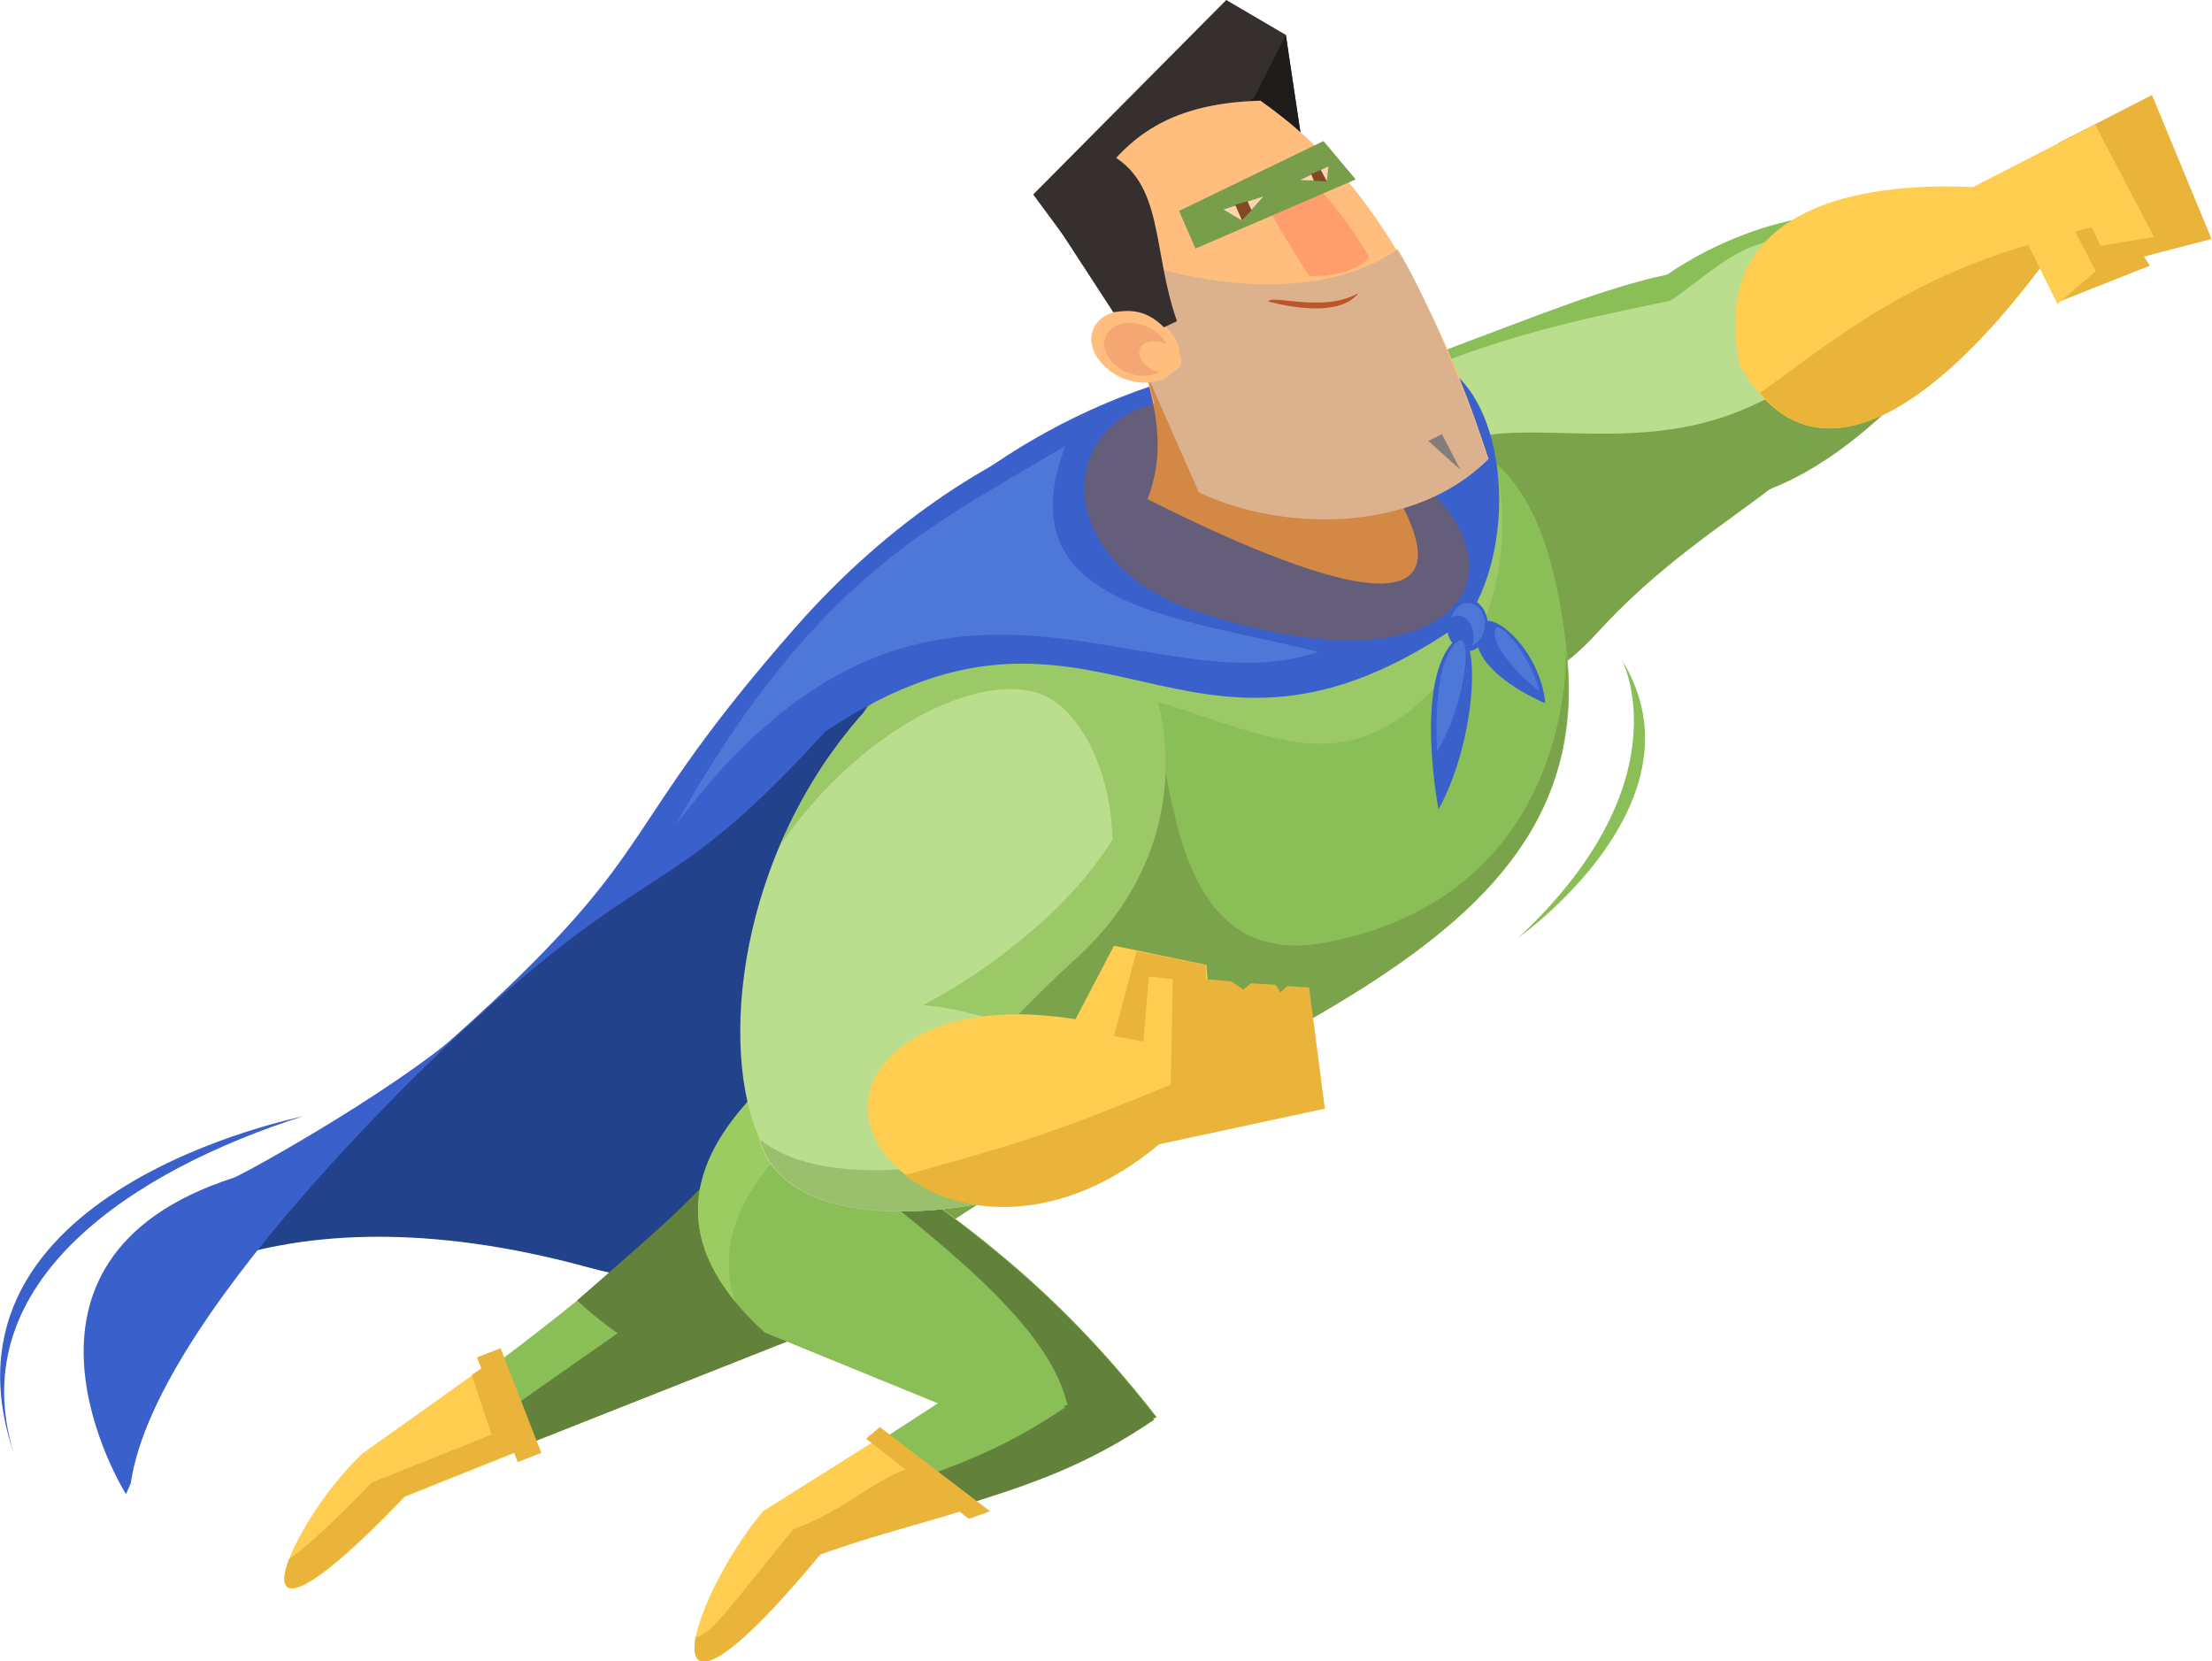 <svg width="542" height="407" viewBox="0 0 542 407" fill="none" xmlns="http://www.w3.org/2000/svg">
<g clip-path="url(#clip0)">
<path d="M300.469 0L253.159 47.645L261.211 58.55L318.755 33.218L315.064 8.556L300.469 0Z" fill="#35302D"/>
<path d="M307.347 23.823L261.211 58.55L318.755 33.218L315.064 8.556L307.347 23.823Z" fill="#1E1C1B"/>
<path d="M330.163 103.512C300.804 87.574 241.918 100.156 194.776 153.841C150.318 204.507 163.236 206.688 115.255 250.474C65.093 296.442 42.277 291.577 29.359 321.943C29.359 321.943 63.416 288.222 144.111 310.367C254.669 340.9 330.163 103.512 330.163 103.512Z" fill="#3A60CC"/>
<path d="M312.548 150.318C283.189 134.38 255.675 118.443 208.533 172.128C164.075 222.793 163.404 206.688 115.423 250.642C65.261 296.61 42.445 291.745 29.527 322.11C29.527 322.11 63.583 288.39 144.279 310.535C254.669 340.9 312.548 150.318 312.548 150.318Z" fill="#22438C"/>
<path d="M447.432 78.514C430.319 54.021 395.592 70.629 357.341 84.722C316.91 99.821 294.932 135.723 304.327 155.016C313.722 174.477 361.2 187.562 391.062 154.848C424.951 117.772 462.866 114.249 447.432 78.514Z" fill="#BADD8E"/>
<path d="M504.304 59.725C502.627 57.04 500.781 46.471 498.432 44.626C477.462 55.363 455.149 47.478 428.474 57.208C396.095 69.12 375.292 96.969 381.164 112.403C387.036 127.67 403.812 131.528 434.178 119.449C464.544 107.37 484.34 72.307 504.304 59.725Z" fill="#BADD8E"/>
<path d="M357.006 87.406C375.46 80.528 394.082 76.837 409.349 73.649C415.388 69.623 422.434 62.912 429.816 60.228C456.491 50.498 478.804 63.248 499.774 52.511C501.117 53.517 502.123 57.04 503.13 60.396C503.465 60.06 503.969 59.892 504.304 59.557C502.627 56.873 500.781 46.303 498.432 44.458C477.462 55.195 455.149 47.31 428.474 57.04C421.092 59.725 414.382 63.248 408.51 67.274C393.411 70.462 375.796 77.676 357.341 84.554C318.252 98.982 296.61 133.038 303.488 152.835C303.488 133.038 322.782 99.989 357.006 87.406Z" fill="#8ABE57"/>
<path d="M498.432 44.626C478.468 57.376 456.323 88.748 425.958 100.827C394.418 113.41 363.884 97.808 349.121 113.913C322.11 143.44 316.91 161.726 302.314 145.621C302.314 149.144 302.985 152.331 304.495 155.351C313.89 174.812 361.368 187.898 391.23 155.183C406.161 138.742 421.931 128.844 433.507 119.953C433.843 119.785 434.01 119.785 434.178 119.617C464.544 107.538 484.34 72.475 504.304 59.725C502.459 56.873 500.781 46.303 498.432 44.626Z" fill="#7BA34B"/>
<path d="M383.848 159.042C377.138 101.498 352.644 84.889 255.507 135.89C176.993 167.598 226.987 236.718 176.322 285.705C159.378 331.673 178.671 311.709 214.237 312.548C289.899 253.998 393.243 239.066 383.848 159.042Z" fill="#8ABE57"/>
<path d="M213.566 166.592C297.784 152.835 319.258 214.405 360.361 157.868C372.44 141.091 371.769 97.136 348.785 94.452C242.086 81.702 191.756 170.115 213.566 166.592Z" fill="#9CC967"/>
<path d="M282.853 174.309C262.721 78.682 185.046 183.871 184.542 268.593C167.598 314.561 178.671 311.877 214.237 312.716C289.732 254.165 393.075 239.234 383.681 159.21C383.681 159.21 386.533 218.767 325.298 230.846C288.557 238.06 287.551 194.776 282.853 174.309Z" fill="#7BA34B"/>
<path d="M189.743 269.264C169.276 299.462 130.522 328.318 89.419 357.341L95.291 367.239L227.658 314.897L189.743 269.264Z" fill="#8ABE57"/>
<path d="M189.743 269.264C174.477 290.235 166.927 296.275 141.427 318.587C143.943 321.104 148.473 324.627 151.325 326.64L94.788 366.233L95.291 367.239L227.658 314.897L189.743 269.264Z" fill="#62823C"/>
<path d="M187.394 326.472L246.113 350.463L283.357 347.108C252.152 307.012 225.813 293.255 187.562 265.406C168.605 283.86 162.733 304.16 187.394 326.472Z" fill="#8ABE57"/>
<path d="M195.112 278.491C228.833 303.153 253.494 316.742 280.337 347.443L283.357 347.108C252.152 307.012 225.813 293.255 187.562 265.406C170.618 281.679 164.243 299.462 180.181 318.923C175.315 304.495 182.026 291.074 195.112 278.491Z" fill="#9BCC62"/>
<path d="M251.313 329.828L187.227 371.434L186.891 385.023C233.027 366.904 254.333 367.072 283.021 347.443L251.313 329.828Z" fill="#8ABE57"/>
<path d="M283.357 347.275C252.152 307.179 225.813 293.422 187.562 265.573C197.628 284.531 255.004 314.729 261.547 344.256L260.54 344.423L261.044 344.759C237.389 360.864 218.767 363.549 187.059 374.286L186.723 385.358C232.859 367.239 254.165 367.407 282.853 347.779L282.35 347.443L283.357 347.275Z" fill="#62823C"/>
<path d="M214.908 352.644L187.227 370.091H187.059C167.934 393.075 156.526 434.514 200.984 380.828C215.076 375.795 226.652 372.272 237.221 368.917L214.908 352.644Z" fill="#FFCD50"/>
<path d="M121.295 332.847C110.558 340.732 99.485 348.45 88.245 356.502V356.67C69.958 374.118 53.517 414.382 99.15 366.736L128.509 354.993L121.295 332.847Z" fill="#FFCD50"/>
<path d="M268.929 148.976C252.655 140.588 215.579 159.378 195.279 198.299C174.812 237.221 178.838 281.176 195.112 289.732C211.385 298.12 228.497 264.063 261.547 234.704C297.449 202.661 285.202 157.532 268.929 148.976Z" fill="#BADD8E"/>
<path d="M256.682 170.786C268.258 176.825 277.652 201.151 269.6 226.148C295.268 195.279 283.86 156.693 268.929 148.976C252.655 140.588 215.579 159.378 195.279 198.299C193.77 201.151 192.427 204.003 191.253 206.855C212.056 176.993 242.422 163.404 256.682 170.786Z" fill="#9CC967"/>
<path d="M226.148 246.28C233.362 246.616 240.912 249.3 247.455 250.642C251.984 245.945 257.688 240.241 262.889 235.543C298.959 203.668 285.202 157.532 268.929 148.976C267.083 148.137 265.07 147.466 262.889 147.131C308.018 187.227 255.172 231.181 226.148 246.28Z" fill="#9CC967"/>
<path d="M251.146 249.636C266.916 253.494 278.491 259.534 278.827 264.567C279.33 272.116 242.757 291.577 212.056 296.275C216.921 296.778 222.458 296.946 229 296.442C260.54 293.926 300.972 273.794 299.965 266.412C299.127 260.037 276.478 251.481 251.146 249.636Z" fill="#9CC967"/>
<path d="M299.965 266.412C298.959 258.527 264.399 247.287 232.691 249.636C201.151 252.152 184.542 263.392 185.381 275.304C186.22 287.215 197.293 298.959 228.833 296.442C260.54 293.926 300.972 273.794 299.965 266.412Z" fill="#BADD8E"/>
<path d="M292.08 259.366C285.202 268.258 250.307 284.195 222.29 286.376C204.171 287.718 192.763 284.531 186.22 279.162C189.072 289.564 200.816 298.623 229 296.442C260.54 293.926 300.972 273.794 299.965 266.412C299.798 264.063 296.778 261.715 292.08 259.366Z" fill="#9ABF6D"/>
<path d="M355.831 157.532C362.71 149.815 362.878 179.342 352.476 198.299C352.476 198.299 346.604 167.934 355.831 157.532Z" fill="#3A60CC"/>
<path d="M361.871 154.512C363.381 146.963 377.305 158.203 378.648 172.296C378.648 172.296 360.026 164.746 361.871 154.512Z" fill="#3A60CC"/>
<path d="M359.522 159.545C362.302 159.545 364.555 156.691 364.555 153.17C364.555 149.649 362.302 146.795 359.522 146.795C356.743 146.795 354.489 149.649 354.489 153.17C354.489 156.691 356.743 159.545 359.522 159.545Z" fill="#3A60CC"/>
<path d="M199.809 180.852C269.935 132.199 289.061 201.99 359.522 151.66C373.447 130.69 368.749 88.916 345.765 86.903C238.731 78.179 178.167 176.154 199.809 180.852Z" fill="#3A60CC"/>
<path d="M261.044 109.216C230.846 127.67 200.648 139.413 165.417 202.326C226.652 120.12 280.169 174.309 322.949 159.713C289.396 151.157 245.945 148.976 261.044 109.216Z" fill="#4E78D8"/>
<path d="M337.209 113.41L271.613 65.764C281.511 92.271 287.215 106.531 281.176 122.301C343.92 153.841 360.864 147.969 337.209 113.41Z" fill="#F4A773"/>
<path opacity="0.4" d="M293.255 149.815C380.493 178.838 382.338 109.887 298.12 99.989C296.275 99.821 284.699 84.722 282.853 84.554C279.666 84.386 280.505 90.594 282.853 98.814C258.024 105.525 259.031 138.407 293.255 149.815Z" fill="#A55C00"/>
<path d="M308.857 24.662C286.209 25.333 273.962 33.553 264.063 52.678L293.926 120.456C314.393 130.186 346.604 130.522 364.723 112.403C345.765 54.021 322.949 34.727 308.857 24.662Z" fill="#FFBE7D"/>
<path d="M342.41 61.067C325.466 73.146 298.455 70.629 280.672 64.758L267.922 45.968C266.58 48.149 265.238 50.33 263.896 52.846L293.758 120.624C314.225 130.354 346.437 130.69 364.555 112.571C359.355 96.13 348.617 70.797 342.41 61.067Z" fill="#DBB28D"/>
<path d="M288.557 89.419C290.403 85.225 287.215 79.857 281.511 77.34C275.807 74.824 269.768 76.334 267.922 80.528C266.077 84.722 269.264 90.09 274.968 92.607C280.672 94.956 286.712 93.613 288.557 89.419Z" fill="#FFBE7D"/>
<path d="M286.209 88.916C287.551 85.896 285.202 81.87 281.008 80.024C276.814 78.179 272.284 79.186 270.942 82.373C269.6 85.393 271.948 89.419 276.143 91.265C280.337 92.942 284.866 91.936 286.209 88.916Z" fill="#F4A773"/>
<path d="M289.228 89.587C290.067 87.742 288.389 85.393 285.705 84.219C283.021 83.044 280.169 83.547 279.33 85.393C278.491 87.238 280.169 89.587 282.853 90.761C285.705 91.768 288.389 91.265 289.228 89.587Z" fill="#FFBE7D"/>
<path d="M310.702 73.817C310.702 73.817 327.479 78.85 332.847 71.804C324.291 76.669 312.045 72.139 310.702 73.817Z" fill="#BC5528"/>
<path d="M320.768 67.61C320.768 67.61 330.667 68.281 335.532 63.08C335.532 63.08 325.466 44.961 315.064 40.264C315.064 40.264 308.521 42.612 307.683 44.122C306.844 45.8 320.768 67.61 320.768 67.61Z" fill="#FF9D6C"/>
<path d="M324.291 34.56L288.893 51.672L292.919 60.899L332.176 43.955L324.291 34.56Z" fill="#789E4C"/>
<path d="M271.613 37.58L258.359 54.356L272.787 76.501C276.31 75.998 280.505 75.495 285.202 80.192L288.39 78.682C282.182 61.067 285.37 44.794 271.613 37.58Z" fill="#35302D"/>
<path d="M30.869 366.065C30.869 366.065 -5.201 308.689 57.208 288.557C59.389 287.886 102.002 264.399 118.107 248.126C118.107 248.126 38.418 319.426 32.043 363.381" fill="#3A60CC"/>
<path d="M299.798 51.336L309.528 48.149L304.327 54.021L299.798 51.336Z" fill="#FFD4AE"/>
<path d="M325.466 40.767L325.13 44.29L318.587 44.122L325.466 40.767Z" fill="#FFD4AE"/>
<path d="M302.65 50.162L304.327 54.021L306.676 51.504L305.669 49.323L302.65 50.162Z" fill="#824922"/>
<path d="M323.62 41.606L325.13 44.458L321.943 44.29L321.272 42.612L323.62 41.606Z" fill="#824922"/>
<path d="M541.716 58.383L527.288 23.32L483.501 45.8C481.824 46.136 415.724 39.593 426.293 89.419C451.794 134.716 498.432 66.771 500.11 65.261L502.962 68.616L541.716 58.383Z" fill="#FFCD50"/>
<path d="M519.403 53.853L497.594 59.557L504.304 73.985L526.785 65.093L519.403 53.853Z" fill="#EAB339"/>
<path d="M321.439 269.768L317.413 245.609L287.551 239.234L278.324 240.241L277.653 252.823C231.014 239.905 212.056 258.863 212.559 271.613C213.398 291.745 249.468 308.857 283.86 280.001L321.439 269.768Z" fill="#FFCD50"/>
<path d="M285.538 239.737L295.939 240.408L295.603 236.382L272.955 231.685L261.883 252.823L278.659 260.037L285.538 239.737Z" fill="#FFCD50"/>
<path d="M223.632 359.354C214.069 362.374 206.855 370.259 194.441 374.621C179.509 392.74 174.644 400.289 170.45 401.128C168.605 411.026 175.819 411.194 200.984 380.828C215.076 375.795 227.994 372.776 238.563 369.253L223.632 359.354Z" fill="#EAB339"/>
<path d="M242.589 370.259L215.579 349.624L212.224 352.476L237.389 372.105L242.589 370.259Z" fill="#EAB339"/>
<path d="M356.67 157.532C361.2 153.002 359.354 172.296 352.141 184.039C352.141 184.039 350.631 163.572 356.67 157.532Z" fill="#4E78D8"/>
<path d="M360.193 147.802C358.18 147.466 356.335 148.976 355.664 151.157C356.335 150.989 356.838 150.822 357.509 150.822C359.858 151.157 361.368 153.841 361.032 156.693C361.032 157.197 360.864 157.7 360.697 158.203C362.207 157.532 363.549 155.854 363.716 153.674C364.22 150.821 362.542 148.137 360.193 147.802Z" fill="#4E78D8"/>
<path d="M366.233 154.848C366.401 150.486 375.124 160.384 377.138 169.276C376.97 169.276 366.065 160.552 366.233 154.848Z" fill="#4E78D8"/>
<path d="M287.383 239.234L286.88 265.741C255.507 278.659 248.126 280.505 221.786 287.886C234.704 298.288 259.869 300.636 284.028 280.337L324.627 271.613L320.768 241.918L315.4 241.583L313.722 243.093L312.548 241.247L306.508 240.912L304.663 242.422L301.643 240.408L287.383 239.234Z" fill="#EAB339"/>
<path d="M278.491 233.027L272.955 253.83L280.169 255.172L281.511 239.234L295.603 240.744L295.436 236.382L278.491 233.027Z" fill="#EAB339"/>
<path d="M349.96 108.041L357.845 115.087L353.315 106.364L349.96 108.041Z" fill="#847E7A"/>
<path d="M527.288 23.32L504.304 35.063L513.028 56.202C470.08 64.087 447.096 85.393 431.158 96.298C457.33 126.831 498.6 66.771 500.278 65.261L503.13 68.616L541.884 58.55L527.288 23.32Z" fill="#EAB339"/>
<path d="M506.821 53.517L496.084 58.215L504.136 74.488L513.531 66.435L506.821 53.517Z" fill="#FFCD50"/>
<path d="M513.364 30.533L502.962 35.902L514.706 60.228L527.791 58.047L513.364 30.533Z" fill="#FFCD50"/>
<path d="M122.662 330.303L116.877 332.555L126.856 358.195L132.641 355.943L122.662 330.303Z" fill="#EAB339"/>
<path d="M121.295 332.847C119.449 334.19 117.604 335.532 115.591 336.874L120.456 351.469L91.097 363.213C82.037 372.608 75.495 378.647 70.797 382.003C66.939 392.237 72.307 394.585 99.15 366.568L128.509 354.825L121.295 332.847Z" fill="#EAB339"/>
<path d="M3.355 355.999C-9.563 313.722 33.218 286.544 74.32 273.458C74.32 273.626 -18.454 291.409 3.355 355.999Z" fill="#3A60CC"/>
<path d="M397.437 161.726C397.437 161.726 413.04 191.421 372.105 229.671C372.105 229.671 418.911 196.622 397.437 161.726Z" fill="#8ABE57"/>
</g>
<defs>
<clipPath id="clip0">
<rect width="541.716" height="407" fill="white"/>
</clipPath>
</defs>
</svg>
